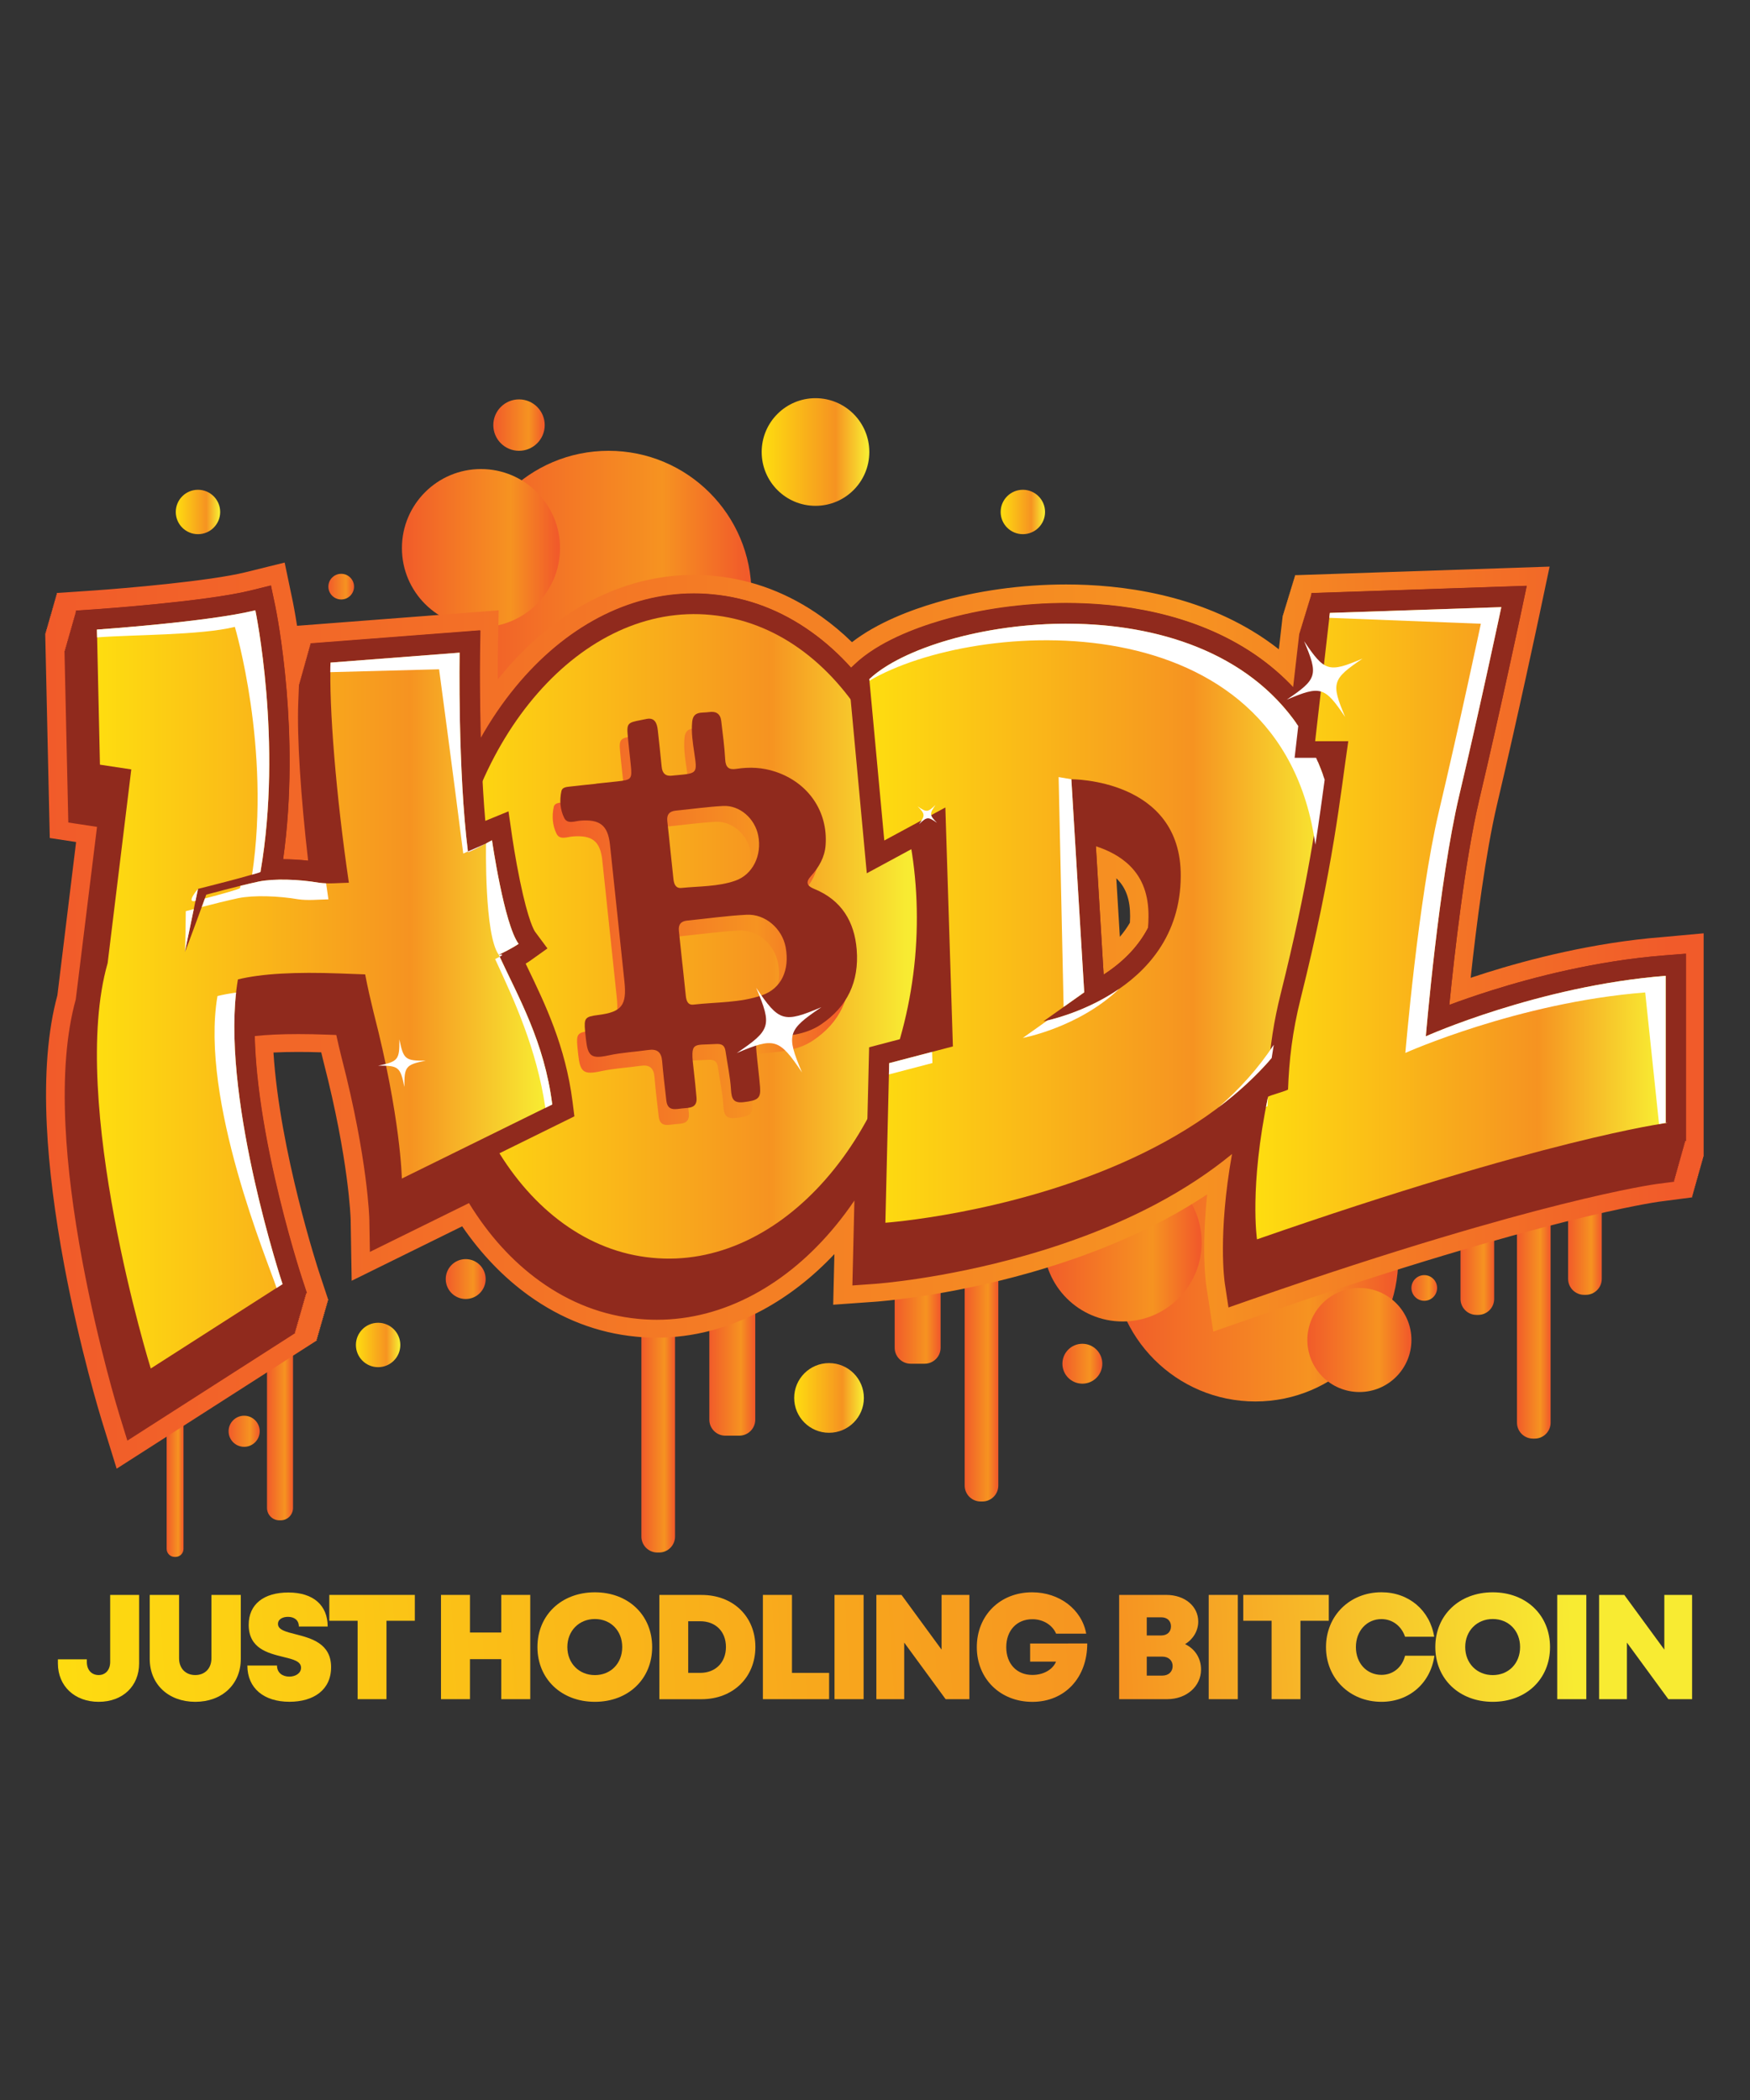 <?xml version="1.0" encoding="utf-8"?>
<!-- Generator: Adobe Illustrator 19.0.0, SVG Export Plug-In . SVG Version: 6.00 Build 0)  -->
<svg version="1.1" id="Layer_1" xmlns="http://www.w3.org/2000/svg" xmlns:xlink="http://www.w3.org/1999/xlink" x="0px" y="0px"
	 viewBox="0 0 4500 5400" style="enable-background:new 0 0 4500 5400;" xml:space="preserve">
<rect x="0" y="0" width="4500" height="5400" fill="#333333" stroke="none"/>
<style type="text/css">
	.st0{fill:url(#XMLID_2_);}
	.st1{fill:url(#XMLID_3_);}
	.st2{fill:url(#XMLID_4_);}
	.st3{fill:url(#XMLID_5_);}
	.st4{fill:url(#XMLID_6_);}
	.st5{fill:url(#XMLID_7_);}
	.st6{fill:url(#XMLID_8_);}
	.st7{fill:url(#XMLID_29_);}
	.st8{fill:url(#XMLID_31_);}
	.st9{fill:url(#XMLID_33_);}
	.st10{fill:url(#XMLID_34_);}
	.st11{fill:url(#XMLID_35_);}
	.st12{fill:url(#XMLID_36_);}
	.st13{fill:url(#XMLID_37_);}
	.st14{fill:url(#XMLID_38_);}
	.st15{fill:url(#XMLID_39_);}
	.st16{fill:url(#XMLID_40_);}
	.st17{fill:url(#XMLID_41_);}
	.st18{fill:url(#XMLID_42_);}
	.st19{fill:url(#XMLID_43_);}
	.st20{fill:url(#XMLID_44_);}
	.st21{fill:url(#XMLID_45_);}
	.st22{fill:url(#XMLID_47_);}
	.st23{fill:url(#XMLID_48_);}
	.st24{fill:url(#XMLID_49_);}
	.st25{fill:url(#XMLID_50_);}
	.st26{fill:#902A1D;}
	.st27{fill:url(#XMLID_51_);}
	.st28{fill:url(#XMLID_53_);}
	.st29{fill:url(#XMLID_54_);}
	.st30{fill:url(#XMLID_55_);}
	.st31{fill:#FFFFFF;}
	.st32{fill:url(#XMLID_65_);}
	.st33{fill:url(#XMLID_66_);}
	.st34{fill:url(#XMLID_73_);}
	.st35{fill:url(#XMLID_74_);}
	.st36{fill:url(#XMLID_75_);}
	.st37{fill:url(#XMLID_76_);}
	.st38{fill:url(#XMLID_82_);}
	.st39{fill:url(#XMLID_83_);}
	.st40{fill:url(#XMLID_84_);}
	.st41{fill:url(#XMLID_85_);}
	.st42{fill:url(#XMLID_86_);}
	.st43{fill:url(#XMLID_87_);}
	.st44{fill:url(#XMLID_88_);}
	.st45{fill:url(#XMLID_89_);}
	.st46{fill:url(#XMLID_90_);}
	.st47{fill:url(#XMLID_91_);}
	.st48{fill:url(#XMLID_92_);}
	.st49{fill:url(#XMLID_93_);}
	.st50{fill:url(#XMLID_94_);}
</style>
<g id="XMLID_713_">
	<g id="XMLID_543_">
		<linearGradient id="XMLID_2_" gradientUnits="userSpaceOnUse" x1="1958.55" y1="1162.276" x2="2235.373" y2="1162.276">
			<stop  offset="0" style="stop-color:#FEDD10"/>
			<stop  offset="0.688" style="stop-color:#F69321"/>
			<stop  offset="0.979" style="stop-color:#F8EB32"/>
		</linearGradient>
		<circle id="XMLID_737_" class="st0" cx="2097" cy="1162.3" r="138.4"/>
		<linearGradient id="XMLID_3_" gradientUnits="userSpaceOnUse" x1="2042.202" y1="3594.706" x2="2221.388" y2="3594.706">
			<stop  offset="0" style="stop-color:#FEDD10"/>
			<stop  offset="0.688" style="stop-color:#F69321"/>
			<stop  offset="0.979" style="stop-color:#F8EB32"/>
		</linearGradient>
		<circle id="XMLID_736_" class="st1" cx="2131.8" cy="3594.7" r="89.6"/>
		<linearGradient id="XMLID_4_" gradientUnits="userSpaceOnUse" x1="2573.08" y1="1316.486" x2="2687.377" y2="1316.486">
			<stop  offset="0" style="stop-color:#FEDD10"/>
			<stop  offset="0.688" style="stop-color:#F69321"/>
			<stop  offset="0.979" style="stop-color:#F8EB32"/>
		</linearGradient>
		<circle id="XMLID_735_" class="st2" cx="2630.2" cy="1316.5" r="57.1"/>
		<linearGradient id="XMLID_5_" gradientUnits="userSpaceOnUse" x1="451.904" y1="1316.486" x2="566.201" y2="1316.486">
			<stop  offset="0" style="stop-color:#FEDD10"/>
			<stop  offset="0.688" style="stop-color:#F69321"/>
			<stop  offset="0.979" style="stop-color:#F8EB32"/>
		</linearGradient>
		<circle id="XMLID_734_" class="st3" cx="509.1" cy="1316.5" r="57.1"/>
		<linearGradient id="XMLID_6_" gradientUnits="userSpaceOnUse" x1="915.145" y1="3458.508" x2="1029.442" y2="3458.508">
			<stop  offset="0" style="stop-color:#FEDD10"/>
			<stop  offset="0.688" style="stop-color:#F69321"/>
			<stop  offset="0.979" style="stop-color:#F8EB32"/>
		</linearGradient>
		<circle id="XMLID_733_" class="st4" cx="972.3" cy="3458.5" r="57.1"/>
		<g id="XMLID_544_">
			<linearGradient id="XMLID_7_" gradientUnits="userSpaceOnUse" x1="1649.258" y1="3589.557" x2="1735.763" y2="3589.557">
				<stop  offset="0" style="stop-color:#F15B2A"/>
				<stop  offset="0.688" style="stop-color:#F69321"/>
				<stop  offset="0.979" style="stop-color:#F15B2A"/>
			</linearGradient>
			<path id="XMLID_730_" class="st5" d="M1694.7,3992.2h-4.3c-22.7,0-41.1-18.4-41.1-41.1v-764.3h86.5v764.3
				C1735.8,3973.8,1717.4,3992.2,1694.7,3992.2z"/>
			<linearGradient id="XMLID_8_" gradientUnits="userSpaceOnUse" x1="1823.969" y1="3289.044" x2="1942.071" y2="3289.044">
				<stop  offset="0" style="stop-color:#F15B2A"/>
				<stop  offset="0.688" style="stop-color:#F69321"/>
				<stop  offset="0.979" style="stop-color:#F15B2A"/>
			</linearGradient>
			<path id="XMLID_727_" class="st6" d="M1901,3691.7h-35.9c-22.7,0-41.1-18.4-41.1-41.1v-764.3h118.1v764.3
				C1942.1,3673.3,1923.7,3691.7,1901,3691.7z"/>
			<linearGradient id="XMLID_29_" gradientUnits="userSpaceOnUse" x1="428.564" y1="3600.765" x2="471.816" y2="3600.765">
				<stop  offset="0" style="stop-color:#F15B2A"/>
				<stop  offset="0.688" style="stop-color:#F69321"/>
				<stop  offset="0.979" style="stop-color:#F15B2A"/>
			</linearGradient>
			<path id="XMLID_724_" class="st7" d="M449.1,4003.5h2.2c11.3,0,20.6-9.2,20.6-20.6v-764.3c0-11.4-9.2-20.6-20.6-20.6h-2.2
				c-11.3,0-20.6,9.2-20.6,20.6v764.3C428.6,3994.3,437.8,4003.5,449.1,4003.5z"/>
			<linearGradient id="XMLID_31_" gradientUnits="userSpaceOnUse" x1="686.573" y1="3506.715" x2="753.599" y2="3506.715">
				<stop  offset="0" style="stop-color:#F15B2A"/>
				<stop  offset="0.688" style="stop-color:#F69321"/>
				<stop  offset="0.979" style="stop-color:#F15B2A"/>
			</linearGradient>
			<path id="XMLID_721_" class="st8" d="M718.4,3909.4h3.3c17.6,0,31.8-14.3,31.8-31.8v-741.7c0-17.6-14.3-31.8-31.8-31.8h-3.3
				c-17.6,0-31.8,14.3-31.8,31.8v741.7C686.6,3895.1,700.8,3909.4,718.4,3909.4z"/>
			<linearGradient id="XMLID_33_" gradientUnits="userSpaceOnUse" x1="2300.642" y1="3152.425" x2="2418.744" y2="3152.425">
				<stop  offset="0" style="stop-color:#F15B2A"/>
				<stop  offset="0.688" style="stop-color:#F69321"/>
				<stop  offset="0.979" style="stop-color:#F15B2A"/>
			</linearGradient>
			<path id="XMLID_718_" class="st9" d="M2377.6,3506.7h-35.9c-22.7,0-41.1-18.4-41.1-41.1v-667.5h118.1v667.5
				C2418.7,3488.3,2400.3,3506.7,2377.6,3506.7z"/>
			<linearGradient id="XMLID_34_" gradientUnits="userSpaceOnUse" x1="2480.57" y1="3506.715" x2="2567.075" y2="3506.715">
				<stop  offset="0" style="stop-color:#F15B2A"/>
				<stop  offset="0.688" style="stop-color:#F69321"/>
				<stop  offset="0.979" style="stop-color:#F15B2A"/>
			</linearGradient>
			<path id="XMLID_715_" class="st10" d="M2521.7,3861h4.3c22.7,0,41.1-18.4,41.1-41.1v-667.5h-86.5v667.5
				C2480.6,3842.6,2499,3861,2521.7,3861z"/>
			<linearGradient id="XMLID_35_" gradientUnits="userSpaceOnUse" x1="3755.615" y1="3026.955" x2="3842.119" y2="3026.955">
				<stop  offset="0" style="stop-color:#F15B2A"/>
				<stop  offset="0.688" style="stop-color:#F69321"/>
				<stop  offset="0.979" style="stop-color:#F15B2A"/>
			</linearGradient>
			<path id="XMLID_712_" class="st11" d="M3796.7,3381.2h4.3c22.7,0,41.1-18.4,41.1-41.1v-667.5h-86.5v667.5
				C3755.6,3362.8,3774,3381.2,3796.7,3381.2z"/>
			<linearGradient id="XMLID_36_" gradientUnits="userSpaceOnUse" x1="3900.806" y1="3344.961" x2="3987.311" y2="3344.961">
				<stop  offset="0" style="stop-color:#F15B2A"/>
				<stop  offset="0.688" style="stop-color:#F69321"/>
				<stop  offset="0.979" style="stop-color:#F15B2A"/>
			</linearGradient>
			<path id="XMLID_709_" class="st12" d="M3941.9,3699.3h4.3c22.7,0,41.1-18.4,41.1-41.1v-667.5h-86.5v667.5
				C3900.8,3680.8,3919.2,3699.3,3941.9,3699.3z"/>
			<linearGradient id="XMLID_37_" gradientUnits="userSpaceOnUse" x1="4032.304" y1="3152.425" x2="4118.809" y2="3152.425">
				<stop  offset="0" style="stop-color:#F15B2A"/>
				<stop  offset="0.688" style="stop-color:#F69321"/>
				<stop  offset="0.979" style="stop-color:#F15B2A"/>
			</linearGradient>
			<path id="XMLID_706_" class="st13" d="M4073.4,3329.6h4.3c22.7,0,41.1-18.4,41.1-41.1v-313.2h-86.5v313.2
				C4032.3,3311.2,4050.7,3329.6,4073.4,3329.6z"/>
			<linearGradient id="XMLID_38_" gradientUnits="userSpaceOnUse" x1="1197.462" y1="1526.55" x2="1932.267" y2="1526.55">
				<stop  offset="0" style="stop-color:#F15B2A"/>
				<stop  offset="0.688" style="stop-color:#F69321"/>
				<stop  offset="0.979" style="stop-color:#F15B2A"/>
			</linearGradient>
			<circle id="XMLID_705_" class="st14" cx="1564.9" cy="1526.6" r="367.4"/>
			<linearGradient id="XMLID_39_" gradientUnits="userSpaceOnUse" x1="1033.483" y1="1409.413" x2="1440.03" y2="1409.413">
				<stop  offset="0" style="stop-color:#F15B2A"/>
				<stop  offset="0.688" style="stop-color:#F69321"/>
				<stop  offset="0.979" style="stop-color:#F15B2A"/>
			</linearGradient>
			<circle id="XMLID_704_" class="st15" cx="1236.8" cy="1409.4" r="203.3"/>
			<linearGradient id="XMLID_40_" gradientUnits="userSpaceOnUse" x1="2860.667" y1="3236.428" x2="3595.472" y2="3236.428">
				<stop  offset="0" style="stop-color:#F15B2A"/>
				<stop  offset="0.688" style="stop-color:#F69321"/>
				<stop  offset="0.979" style="stop-color:#F15B2A"/>
			</linearGradient>
			<circle id="XMLID_703_" class="st16" cx="3228.1" cy="3236.4" r="367.4"/>
			<linearGradient id="XMLID_41_" gradientUnits="userSpaceOnUse" x1="3361.833" y1="3445.71" x2="3629.408" y2="3445.71">
				<stop  offset="0" style="stop-color:#F15B2A"/>
				<stop  offset="0.688" style="stop-color:#F69321"/>
				<stop  offset="0.979" style="stop-color:#F15B2A"/>
			</linearGradient>
			<circle id="XMLID_702_" class="st17" cx="3495.6" cy="3445.7" r="133.8"/>
			<linearGradient id="XMLID_42_" gradientUnits="userSpaceOnUse" x1="2683.54" y1="3194.785" x2="3090.086" y2="3194.785">
				<stop  offset="0" style="stop-color:#F15B2A"/>
				<stop  offset="0.688" style="stop-color:#F69321"/>
				<stop  offset="0.979" style="stop-color:#F15B2A"/>
			</linearGradient>
			<circle id="XMLID_701_" class="st18" cx="2886.8" cy="3194.8" r="203.3"/>
			<linearGradient id="XMLID_43_" gradientUnits="userSpaceOnUse" x1="1268.553" y1="1093.07" x2="1400.709" y2="1093.07">
				<stop  offset="0" style="stop-color:#F15B2A"/>
				<stop  offset="0.688" style="stop-color:#F69321"/>
				<stop  offset="0.979" style="stop-color:#F15B2A"/>
			</linearGradient>
			<circle id="XMLID_700_" class="st19" cx="1334.6" cy="1093.1" r="66.1"/>
			<linearGradient id="XMLID_44_" gradientUnits="userSpaceOnUse" x1="844.393" y1="1508.529" x2="910.47" y2="1508.529">
				<stop  offset="0" style="stop-color:#F15B2A"/>
				<stop  offset="0.688" style="stop-color:#F69321"/>
				<stop  offset="0.979" style="stop-color:#F15B2A"/>
			</linearGradient>
			<circle id="XMLID_699_" class="st20" cx="877.4" cy="1508.5" r="33"/>
			<linearGradient id="XMLID_45_" gradientUnits="userSpaceOnUse" x1="3629.408" y1="3311.922" x2="3695.486" y2="3311.922">
				<stop  offset="0" style="stop-color:#F15B2A"/>
				<stop  offset="0.688" style="stop-color:#F69321"/>
				<stop  offset="0.979" style="stop-color:#F15B2A"/>
			</linearGradient>
			<circle id="XMLID_698_" class="st21" cx="3662.4" cy="3311.9" r="33"/>
			<linearGradient id="XMLID_47_" gradientUnits="userSpaceOnUse" x1="2731.859" y1="3506.715" x2="2834.528" y2="3506.715">
				<stop  offset="0" style="stop-color:#F15B2A"/>
				<stop  offset="0.688" style="stop-color:#F69321"/>
				<stop  offset="0.979" style="stop-color:#F15B2A"/>
			</linearGradient>
			<circle id="XMLID_697_" class="st22" cx="2783.2" cy="3506.7" r="51.3"/>
			<linearGradient id="XMLID_48_" gradientUnits="userSpaceOnUse" x1="1146.127" y1="3289.044" x2="1248.796" y2="3289.044">
				<stop  offset="0" style="stop-color:#F15B2A"/>
				<stop  offset="0.688" style="stop-color:#F69321"/>
				<stop  offset="0.979" style="stop-color:#F15B2A"/>
			</linearGradient>
			<circle id="XMLID_696_" class="st23" cx="1197.5" cy="3289" r="51.3"/>
			<linearGradient id="XMLID_49_" gradientUnits="userSpaceOnUse" x1="587.737" y1="3680.436" x2="667.817" y2="3680.436">
				<stop  offset="0" style="stop-color:#F15B2A"/>
				<stop  offset="0.688" style="stop-color:#F69321"/>
				<stop  offset="0.979" style="stop-color:#F15B2A"/>
			</linearGradient>
			<circle id="XMLID_695_" class="st24" cx="627.8" cy="3680.4" r="40"/>
			<linearGradient id="XMLID_50_" gradientUnits="userSpaceOnUse" x1="116.871" y1="2612.76" x2="4383.13" y2="2612.76">
				<stop  offset="0" style="stop-color:#F15B2A"/>
				<stop  offset="0.688" style="stop-color:#F69321"/>
				<stop  offset="0.979" style="stop-color:#F15B2A"/>
			</linearGradient>
			<path id="XMLID_685_" class="st25" d="M4275.3,2409.6c-178.5,14-345,57.6-453.3,91.7c-13.5,4.3-27,8.6-40.3,13.1
				c14.5-133.7,38.2-320.2,67.9-446c53.6-226.4,108.2-484,108.7-486.5l26.4-124.9l-654.7,22.1l-0.6,4.9l-0.9,0l-0.6,4.9l-0.9,0
				l-0.6,4.9l-0.9,0l-0.6,4.9l-0.9,0l-0.6,4.9l-0.9,0l-0.6,4.9l-0.9,0l-0.6,4.9l-0.9,0l-0.6,4.9l-0.9,0l-0.6,4.9l-0.9,0l-0.6,4.9
				l-0.9,0l-0.6,4.9l-0.9,0l-0.6,4.9l-0.9,0l-0.6,4.9l-0.9,0l-0.6,4.9l-0.9,0l-0.6,4.9l-0.9,0l-0.6,4.9l-0.9,0l-0.6,4.9l-0.9,0
				l-0.6,4.9l-0.9,0l-0.6,4.9l-0.9,0l-0.6,4.9l-0.9,0l-0.6,4.9l-0.9,0l-10.1,87.6c-11.5-9-23.2-17.6-35.3-25.9
				c-170.4-116.4-372.3-140.8-511.7-140.8c-114,0-229.2,16-333.2,46.3c-65.1,19-152,51.4-217.5,102.1
				c-24.6-24.1-50.7-45.9-77.9-65.3c-84.4-60.3-177.2-95.6-275.8-105c-17.7-1.8-35.7-2.6-53.5-2.6c-182.5,0-358.4,91.8-495.3,258.5
				c-2.7,3.3-5.4,6.7-8.1,10c-0.1-41.5,0.3-67.3,0.3-67.8l1.8-109.7l-518.4,39.8c-5.8-37.3-10.4-59.3-10.7-61.1l-21.2-101.5
				l-100.7,24.9c-92.5,22.9-313,41.6-390.2,46.9l-95.2,6.5l0.1,4.8l-1.5,0.1l0.1,4.8l-1.5,0.1l0.1,4.8l-1.5,0.1l0.1,4.8l-1.5,0.1
				l0.1,4.8l-1.5,0.1l0.1,4.8l-1.5,0.1l0.1,4.9l-1.5,0.1l0.1,4.8l-1.5,0.1l0.1,4.9l-1.5,0.1l0.1,4.8l-1.5,0.1l0.1,4.8l-1.5,0.1
				l0.1,4.8l-1.6,0.1l0.1,4.8l-1.5,0.1l0.1,4.8l-1.5,0.1l0.1,4.9l-1.5,0.1l0.1,4.8l-1.5,0.1l0.1,4.9l-1.5,0.1l0.1,4.8l-1.6,0.1
				l0.1,4.8l-1.5,0.1l0.1,4.8l-1.5,0.1l0.1,4.8l-1.5,0.1l11.7,526.7l67.7,10.3l-48.1,394.2c-24.6,90.3-33.7,203.8-27.1,337.3
				c5.2,105.7,20.2,225.2,44.4,355.2c41,219.4,94.1,392,96.3,399.2l38.8,125.5l449.6-288l65.4-41.9l-1.1-3.3l2.5-1.6l-1.1-3.3
				l2.5-1.6l-1.1-3.3l2.5-1.6l-1.1-3.3l2.5-1.6l-1.1-3.3l2.5-1.6l-1.1-3.3l2.5-1.6l-1.1-3.3l2.5-1.6l-1.1-3.3l2.5-1.6l-1.1-3.3
				l2.5-1.6l-1.1-3.3l2.5-1.6l-1.1-3.3l2.5-1.6l-1.1-3.3l2.5-1.6l-1.1-3.3l2.5-1.6l-1.1-3.3l2.5-1.6l-1.1-3.3l2.5-1.6l-1.1-3.3
				l2.5-1.6l-1.1-3.3l2.5-1.6l-1.1-3.3l2.5-1.6l-1.1-3.3l2.5-1.6l-1.1-3.3l2.5-1.6l-1.1-3.3l2.5-1.6l-24.4-73.7
				c-1.1-3.2-100.7-307.6-116.9-563.6c19.4-1,40.4-1.5,63.1-1.5c18.6,0,38.6,0.3,59.7,1c1.8,7.8,3.8,15.9,5.9,24.3l0.3,1.2
				c64.7,250.6,69.4,400.1,69.5,404.3l2.6,157.6l284.1-140c49.1,71.6,106.6,131.4,171.3,178c84.4,60.7,177,96.2,275.3,105.7
				c17.7,1.8,35.6,2.6,53.4,2.6c93.7,0,185.6-24,273.1-71.4c66.3-35.9,128-84,184.1-143.5l-3.1,130.2l109.6-7.8
				c7.2-0.5,180-13.2,395.4-74.3c127.4-36.1,243.8-81.9,345.9-135.9c38.9-20.6,75.9-42.6,110.9-65.8
				c-15.2,141.3-4.1,223.1-2.5,233.8l18,119.1l113.7-39.6c377.1-131.5,638.4-204.6,791.1-242.8c159.1-39.8,236.4-50.9,239.9-51.4
				l86.9-11.4v-4.7l1.4-0.2v-4.8l1.4-0.2v-4.8l1.4-0.2v-4.8l1.4-0.2v-4.8l1.4-0.2v-4.8l1.4-0.2v-4.7l1.4-0.2v-4.8l1.4-0.2v-4.8
				l1.4-0.2v-4.7l1.4-0.2v-4.8l1.4-0.2v-4.8l1.4-0.2v-4.8l1.4-0.2v-4.7l1.4-0.2v-4.8l1.4-0.2v-4.8l1.4-0.2v-4.7l1.4-0.2v-4.8
				l1.4-0.2v-4.8l1.4-0.2v-4.8l1.4-0.2v-4.7l1.4-0.2v-574.6L4275.3,2409.6z M2906,2356.3l0,0.2c0,5.4-0.2,10.8-0.5,16.1
				c-7.3,12.6-16,24.8-25.9,36.4l-9.1-150.6c0.8,0.8,1.6,1.6,2.4,2.4l0,0C2895.7,2283.7,2906.2,2314.1,2906,2356.3z M1699,2425.5
				c1.7-17.9,4.2-35.6,7.3-52.9c4.2-9.7,8.7-18.9,13.3-27.2l0,0c7.9-14.2,15.2-23.9,20.9-30.4c4.2,7,9.1,17,13.9,30.8
				c17.8,50.6,24.4,121.2,18.1,193.6c-1.7,17.6-4.1,35.1-7.1,52c-4.2,9.7-8.7,18.8-13.3,27.1c-8,14.3-15.3,24-21.1,30.3
				c-6.2-10.2-14-27.2-20.8-52.7C1701.3,2562.7,1692.1,2505.9,1699,2425.5z"/>
			<path id="XMLID_681_" class="st26" d="M4335.8,2452.4l-56.7,4.5c-174,13.7-336.8,56.3-442.8,89.7
				c-42.7,13.4-79.7,26.4-109.4,37.5c12.8-128.1,40.1-371.7,76.7-526.5c53.6-226.6,107.9-482.9,108.5-485.4l13.9-65.7l-553.4,18.7
				l-0.6,4.9l-0.9,0l-0.6,4.9l-0.9,0l-0.6,4.9l-0.9,0l-0.6,4.9l-0.9,0l-0.6,4.9l-0.9,0l-0.6,4.9l-0.9,0l-0.6,4.9l-0.9,0l-0.6,4.9
				l-0.9,0l-0.6,4.9l-0.9,0l-0.6,4.9l-0.9,0l-0.6,4.9l-0.9,0l-0.6,4.9l-0.9,0l-0.6,4.9l-0.9,0l-0.6,4.9l-0.9,0l-0.6,4.9l-0.9,0
				l-0.6,4.9l-0.9,0l-0.6,4.9l-0.9,0l-0.6,4.9l-0.9,0l-0.6,4.9l-0.9,0l-0.6,4.9l-0.9,0l-0.6,4.9l-0.9,0l-16,139
				c-29.3-31.2-62.2-59.4-98.5-84.2c-160.4-109.5-352.3-132.5-485-132.5c-109.6,0-220.2,15.4-319.9,44.4
				c-68.9,20.1-163.5,55.9-223.5,112.6l-10,9.5c-31.6-35.2-65.8-66-102.6-92.3c-77.5-55.4-162.6-87.8-252.9-96.4
				c-16.2-1.6-32.6-2.4-48.9-2.4c-168.1,0-330.9,85.7-458.7,241.2c-33.2,40.4-63.2,84.6-89.8,131.9c-3.5-121.2-2-218.8-2-220.5
				l0.9-57.7l-436,33.5l-0.2,4.9l-1.2,0.1l-0.2,4.9l-1.2,0.1l-0.2,4.9l-1.2,0.1l-0.2,4.9l-1.2,0.1l-0.2,4.9l-1.2,0.1l-0.2,4.9
				l-1.2,0.1l-0.2,4.9l-1.2,0.1l-0.2,4.9l-1.2,0.1l-0.2,4.9l-1.2,0.1l-0.2,4.9l-1.2,0.1l-0.2,4.9l-1.2,0.1l-0.2,4.9l-1.2,0.1
				l-0.2,4.9l-1.2,0.1l-0.2,4.9l-1.2,0.1l-0.2,4.9l-1.2,0.1l-0.2,4.9l-1.2,0.1l-0.2,4.9l-1.2,0.1l-0.2,4.9l-1.2,0.1l-0.2,4.9
				l-1.2,0.1l-0.2,4.9l-1.2,0.1l-0.2,4.9l-1.2,0.1l-1.9,46.8c-3.5,89.5,6.3,241.9,25.4,407.4c-21.5-2.3-43.5-3.6-64.5-3.7
				c23.3-163.9,18-324.3,9-433.5c-10.6-127.9-28.3-213.5-29.1-217.1l-11.2-53.4l-53,13.1c-115.5,28.6-395.5,48-398.3,48.2l-50.1,3.4
				l0.1,4.8l-1.5,0.1l0.1,4.8l-1.5,0.1l0.1,4.8l-1.5,0.1l0.1,4.8l-1.5,0.1l0.1,4.8l-1.5,0.1l0.1,4.8l-1.5,0.1l0.1,4.8l-1.5,0.1
				l0.1,4.8l-1.5,0.1l0.1,4.8l-1.5,0.1l0.1,4.8l-1.5,0.1l0.1,4.8l-1.5,0.1l0.1,4.8l-1.5,0.1l0.1,4.8l-1.5,0.1l0.1,4.8l-1.5,0.1
				l0.1,4.8l-1.5,0.1l0.1,4.8l-1.5,0.1l0.1,4.8l-1.5,0.1l0.1,4.8l-1.5,0.1l0.1,4.8l-1.5,0.1l0.1,4.8l-1.5,0.1l0.1,4.8l-1.5,0.1
				l9.9,441.7l73.8,11.2L194.8,2570c-23.9,86-32.8,195.6-26.4,325.8c5.1,103.6,19.8,221,43.7,348.8c40.5,216.7,92.8,386.8,95,393.9
				l20.4,66l397.2-254.4l34.4-22.1l-1.1-3.3l2.5-1.6l-1.1-3.3l2.5-1.6l-1.1-3.3l2.5-1.6l-1.1-3.3l2.5-1.6l-1.1-3.3l2.5-1.6l-1.1-3.3
				l2.5-1.6l-1.1-3.3l2.5-1.6l-1.1-3.3l2.5-1.6l-1.1-3.3l2.5-1.6l-1.1-3.3l2.5-1.6l-1.1-3.3l2.5-1.6l-1.1-3.3l2.5-1.6l-1.1-3.3
				l2.5-1.6l-1.1-3.3l2.5-1.6l-1.1-3.3l2.5-1.6l-1.1-3.3l2.5-1.6l-1.1-3.3l2.5-1.6l-1.1-3.3l2.5-1.6l-1.1-3.3l2.5-1.6l-1.1-3.3
				l2.5-1.6l-1.1-3.3l2.5-1.6l-12.8-38.8c-1.4-4.1-115.1-351.1-121.2-622.1c31.9-3.4,69.1-5.1,112.3-5.1c23.2,0,48.5,0.5,75.2,1.5
				l22.6,0.8c3.9,18.1,8.5,37.5,13.8,59l0.2,0.6c67.4,261.1,71,413.7,71,415.2l1.4,83l254.8-125.5c50.6,82.6,111.8,150,182.1,200.6
				c77.5,55.8,162.4,88.4,252.3,97c16.2,1.6,32.6,2.4,48.8,2.4c85.7,0,170-22.1,250.6-65.7c76.7-41.5,147-100.8,209-176.2
				c16.9-20.6,33.1-42.2,48.3-64.7l-5.2,218.4l57.7-4.1c7.1-0.5,175.1-12.9,385.8-72.6c124.2-35.2,237.5-79.7,336.7-132.2
				c73-38.7,138.5-81.8,196-129.1c-36.7,206.6-19.4,326.5-18.6,331.9l9.5,62.7l59.8-20.9c378.8-132,641.5-205.6,795.2-244.1
				c166.6-41.7,244.5-52.3,245.2-52.4l45.8-6v-4.8l1.4-0.2v-4.8l1.4-0.2v-4.8l1.4-0.2v-4.8l1.4-0.2v-4.8l1.4-0.2v-4.8l1.4-0.2v-4.8
				l1.4-0.2v-4.8l1.4-0.2v-4.8l1.4-0.2v-4.8l1.4-0.2v-4.8l1.4-0.2v-4.8l1.4-0.2v-4.8l1.4-0.2v-4.8l1.4-0.2v-4.8l1.4-0.2v-4.8
				l1.4-0.2v-4.8l1.4-0.2v-4.8l1.4-0.2v-4.8l1.4-0.2v-4.8l1.4-0.2v-4.8l1.4-0.2V2452.4z M2906.4,2227.3
				c31.9,32.1,47.2,74.4,46.9,129.2l0,0.1c0,10.1-0.5,20-1.4,29.7c-24.2,46.3-62.3,86.4-113.9,119.8l-19.9-330
				C2848.5,2186,2881.1,2201.8,2906.4,2227.3z M1678.3,2322.3c26.2-47,52-63.7,66.2-63.7c0.7,0,1.3,0,1.9,0.1
				c14.3,1.3,36.1,23.9,52.8,71.4c19.9,56.8,27.4,134.6,20.6,213.6c-2,21.1-4.9,41.6-8.7,61.5c-5.4,13-11.3,25.2-17.6,36.5
				c-26.1,46.5-52,63-66.2,63c-0.7,0-1.4,0-2-0.1c-33-3.1-88.8-106-73.4-283.5c2-21.3,5-42.2,8.8-62.3
				C1666.1,2345.9,1672,2333.6,1678.3,2322.3z"/>
			<path id="XMLID_673_" class="st26" d="M1720,3289c-16.2,0-32.6-0.8-48.8-2.4c-89.9-8.6-174.8-41.2-252.3-97
				c-73.4-52.8-136.9-124-188.7-211.5c-51.1-86.3-88.3-184.2-110.6-291.1c-23-110.1-29.2-224.9-18.3-341.4
				c20.5-221,100.4-426.2,224.9-577.9c127.7-155.5,290.6-241.2,458.7-241.2c16.2,0,32.7,0.8,48.9,2.4c90.3,8.6,175.4,41,252.9,96.4
				c73.5,52.5,137.1,123.4,188.9,210.7c51,85.9,88.3,183.7,110.8,290.5c23.1,109.8,29.5,224.8,19,341.6l0,0.2
				c-20.5,221-100.7,426.6-225.7,578.7c-62,75.5-132.3,134.7-209,176.2C1890,3266.9,1805.7,3289,1720,3289z M1651.9,2421.2
				c-15.4,177.5,40.4,280.4,73.4,283.5c0.6,0.1,1.3,0.1,2,0.1c14.2,0,40.1-16.5,66.2-63c29-51.8,49.1-123.4,56.6-201.8
				c6.8-79-0.7-156.9-20.6-213.6c-16.7-47.5-38.5-70.1-52.8-71.4c-0.6-0.1-1.2-0.1-1.9-0.1c-14.2,0-40,16.7-66.2,63.7
				C1679.5,2270.6,1659.4,2342.6,1651.9,2421.2z"/>
			<linearGradient id="XMLID_51_" gradientUnits="userSpaceOnUse" x1="1148.748" y1="2407.797" x2="2357.575" y2="2407.797">
				<stop  offset="0" style="stop-color:#FEDD10"/>
				<stop  offset="0.688" style="stop-color:#F69321"/>
				<stop  offset="0.979" style="stop-color:#F8EB32"/>
			</linearGradient>
			<path id="XMLID_672_" class="st27" d="M1828.7,1581.3c-331.2-33-632.6,312.4-675,769.2c-42.4,455.2,193.1,852.4,522.7,883.8
				c331.2,33,634.2-313.9,676.6-770.7C2393.8,2006.7,2159.9,1612.7,1828.7,1581.3z"/>
			<path id="XMLID_664_" class="st26" d="M2234.9,2693l161.5-42.4l-15.4-487.3l-152.1,82.3l-48.3-519.7l18.6-17.6
				c60-56.7,154.7-92.5,223.5-112.6c99.7-29.1,210.4-44.4,319.9-44.4c132.7,0,324.6,23,485,132.5c75.2,51.4,135.7,116.9,179.8,194.6
				c47.9,84.5,76.6,184.2,85.2,296.2c17.4,224.2-44,419.4-182.4,580.1c-78.3,90.9-181.8,170.7-307.4,237.3
				c-99.2,52.5-212.4,97-336.7,132.2c-210.7,59.7-378.7,72.1-385.8,72.6l-57.7,4.1L2234.9,2693z M2837.9,2506.2
				c96.2-62.3,145.2-147.5,145.6-253.4l0-0.1c0.3-54.9-15-97.1-46.9-129.2c-36.1-36.3-86.8-52.9-125.5-60.6L2837.9,2506.2z"/>
			<linearGradient id="XMLID_53_" gradientUnits="userSpaceOnUse" x1="2235.373" y1="2374.012" x2="3443.005" y2="2374.012">
				<stop  offset="0" style="stop-color:#FEDD10"/>
				<stop  offset="0.688" style="stop-color:#F69321"/>
				<stop  offset="0.979" style="stop-color:#F8EB32"/>
			</linearGradient>
			<path id="XMLID_661_" class="st28" d="M2286.5,2733.8l163.8-43l-19.4-614.4l-157,84.9l-38.5-414.9
				c200.5-189.5,1147.6-306.9,1204.9,432.2c68.2,878.5-1163.6,965.6-1163.6,965.6L2286.5,2733.8z M3036.2,2253
				c1.6-251-281.3-249.2-281.3-249.2l33.1,548l-105.1,74.6C2682.9,2626.4,3035,2560.8,3036.2,2253z"/>
			<path id="XMLID_658_" class="st26" d="M3180.2,3194.8c-0.9-5.9-21.1-146,28.9-385.2l1.4-6.7l3-6.1c10-20,28-26.3,37.7-29.7
				c3-1.1,6.4-2.2,9.9-3.3c4.5-73.3,14.7-139.1,32.3-209.2c69.8-279,93.4-453,110.7-580c0.7-5.4,1.5-10.8,2.2-16h-83.7l49.8-433.7
				l553.4-18.7L3912,1572c-0.5,2.6-54.9,258.9-108.5,485.4c-36.6,154.8-63.9,398.4-76.7,526.5c29.8-11.1,66.7-24,109.4-37.5
				c106-33.4,268.8-76,442.8-89.7l56.7-4.5v481.8l-45.8,6c-0.7,0.1-78.7,10.7-245.2,52.4c-153.7,38.5-416.4,112-795.2,244.1
				l-59.8,20.9L3180.2,3194.8z"/>
			<linearGradient id="XMLID_54_" gradientUnits="userSpaceOnUse" x1="3228.07" y1="2374.012" x2="4283.16" y2="2374.012">
				<stop  offset="0" style="stop-color:#FEDD10"/>
				<stop  offset="0.688" style="stop-color:#F69321"/>
				<stop  offset="0.979" style="stop-color:#F8EB32"/>
			</linearGradient>
			<path id="XMLID_656_" class="st29" d="M3260.7,2820.3c1.4-2.7,51.4-16.2,51.4-18.9c2.7-74.4,10.8-147.4,32.5-234
				c85.2-340.8,102.1-524.8,122.4-661.4h-85.2l37.9-330l440.9-14.9c0,0-54.1,255.6-108.2,484.2c-52.7,223.2-85.9,619.4-85.9,619.4
				s289.4-129.8,616.7-155.5V2888c0,0-309.7,40.6-1050.9,298.9C3232.3,3186.9,3212,3053,3260.7,2820.3z"/>
			<path id="XMLID_653_" class="st26" d="M337.3,3534.7c-2.2-7.1-54.5-177.2-95-393.9c-23.9-127.9-38.6-245.2-43.7-348.8
				c-6.4-130.2,2.5-239.8,26.4-325.8l54.1-443.3l-73.8-11.2l-9.9-441.7l50.1-3.4c2.8-0.2,282.9-19.6,398.3-48.2l53-13.1l11.2,53.4
				c0.7,3.6,18.4,89.2,29.1,217.1c9.1,109.2,14.3,269.6-9,433.5c32.6,0.1,67.8,3.2,99.6,8.6c2.8,0.4,5.7,0.7,8.9,0.8
				c-27.9-205.6-43.4-407.9-39.1-517l1.9-46.8l436-33.5l-0.9,57.7c0,2.7-3.5,236.8,13.4,431.7l59.7-24.5l9.6,66.9
				c0.1,0.5,7.8,53.6,19.8,111.7c21.8,105.8,37.2,128.6,38.8,130.9l31.9,43l-43.6,31.1c-0.9,0.7-5,3.6-12.4,8
				c1.5,3.2,3.1,6.4,4.6,9.6c45.8,95.1,97.8,202.8,116,345.8l4.7,37.3L982,3114.6l-1.4-83c0-1.4-3.6-154.1-71-415.2l-0.2-0.6
				c-5.3-21.5-9.8-40.9-13.8-59l-22.6-0.8c-26.7-1-52-1.5-75.2-1.5c-56,0-101.9,2.8-139.1,8.6c-28.7,276,116.1,717.9,117.7,722.6
				l12.8,38.8l-34.4,22.1l-397.2,254.4L337.3,3534.7z"/>
			<linearGradient id="XMLID_55_" gradientUnits="userSpaceOnUse" x1="249.196" y1="2544.282" x2="1420.121" y2="2544.282">
				<stop  offset="0" style="stop-color:#FEDD10"/>
				<stop  offset="0.688" style="stop-color:#F69321"/>
				<stop  offset="0.979" style="stop-color:#F8EB32"/>
			</linearGradient>
			<path id="XMLID_651_" class="st30" d="M276.8,2476.5l60.8-498l-80.6-12.2l-7.7-347.3c0,0,286.1-19.6,407.4-49.6
				c0,0,70.6,338.1,13.4,671.4c-2.3,5.6-161,44.9-161,44.9L475.4,2448c1.3-0.1,55-147.5,55-147.5s79.9-21.7,134.6-33.6
				c40.1-8.2,104-5.8,154.8,2.9c26,3.6,51.6,0.5,77.3,0.1c-33-224.1-51.4-453.3-47-566.2l331.8-25.5c0,0-4.9,304,21.7,513.7
				c32.9-14.5,57.6-29.7,61.6-31.3c0,0,31.1,216.1,68.4,266.4c0,0-16.8,12-51,27.9c51,110.4,117,223.8,137.6,385.1l-386.9,190.6
				c0,0-2.5-155.7-72.7-427.5c-7.5-30.7-15.2-64-21.6-97.5l-63.9-2.4c-115.5-4.3-202,0.3-263.3,15.3
				c-49.4,288.1,114.8,783.4,114.8,783.4l-338.9,217.1C387.6,3519.2,175,2831.9,276.8,2476.5z"/>
			<g id="XMLID_622_">
				<path id="XMLID_650_" class="st31" d="M3132.9,2847.8c49.8-37.5,96.2-79.7,137.1-127.1c1.6-11.2,3.4-22.5,5.4-34.1
					C3235.5,2747.4,3187,2800.8,3132.9,2847.8z"/>
				<path id="XMLID_649_" class="st31" d="M3259.4,2844c0.3-7.5,0.6-14.9,1-22.4c-1.7,8.3-3.4,16.5-4.9,24.6
					C3257.9,2845.3,3259.4,2844.5,3259.4,2844z"/>
				<path id="XMLID_643_" class="st31" d="M3382.3,2172.1c10.2-64.4,17.4-118.9,24-167.1c-6.6-19.6-13.9-38.4-22.1-56.3H3329
					l9.4-81.8c-262-384.4-937.4-277-1103.1-120.4l0.4,3.9C2505.7,1591.2,3294.5,1537,3382.3,2172.1z"/>
				<path id="XMLID_642_" class="st31" d="M2754.9,2003.8c-32.7-5.6-32.7-5.6-32.7-5.6l12.8,591.1l53-37.6L2754.9,2003.8z"/>
				<polygon id="XMLID_632_" class="st31" points="2285.8,2762.8 2397.7,2733.5 2396.8,2704.9 2286.5,2733.8 				"/>
				<path id="XMLID_631_" class="st31" d="M2877.8,2542.8c-75.7,52.2-156,74.5-184.3,81.2l-63.3,44.9
					C2630.2,2669,2773.7,2642.3,2877.8,2542.8z"/>
				<path id="XMLID_630_" class="st31" d="M607.1,2552.3c-17.4,2.4-33.4,5.4-47.9,9c-45.9,267.5,132,688.2,152,750.7l15.4-9.9
					C726.5,3302.1,574.6,2843.6,607.1,2552.3z"/>
				<path id="XMLID_627_" class="st31" d="M618.3,2277.8c-0.3,1.9-0.6,3.7-0.9,5.6c-1.3,3-47.8,15.8-90.5,27c-2,5.5-4.8,13.1-8,21.9
					c27.6-7.2,64.2-16.4,93.5-22.7c40.1-8.2,104-5.8,154.8,2.9c26,3.6,51.6,0.5,77.3,0.1c-2-13.7-4-27.4-5.9-41.2
					c-6.2-0.2-12.5-0.7-18.7-1.6c-50.8-8.7-114.6-11.1-154.8-2.9C650.6,2270,634.3,2273.9,618.3,2277.8z"/>
				<path id="XMLID_626_" class="st31" d="M3666.4,2664.8c0,0,33.1-396.3,85.9-619.4c54.1-228.6,108.2-484.2,108.2-484.2
					l-440.9,14.9l-1.4,12.6l389.7,15.2c0,0-54.1,255.6-108.2,484.2c-52.7,223.2-85.9,619.4-85.9,619.4s289.4-129.8,616.7-155.5
					l35.6,338.3c35.6-6.7,17-2.2,17-2.2v-378.7C3955.9,2535,3666.4,2664.8,3666.4,2664.8z"/>
				<path id="XMLID_625_" class="st31" d="M1333.5,2427.1c-37.3-50.3-68.4-266.4-68.4-266.4c-4,1.6-28.7,16.9-61.6,31.3
					c-26.6-209.7-21.7-513.7-21.7-513.7l-331.8,25.5c-0.5,11.7-0.7,10.6-0.7,24.6l279.8-7.4c0,0,35.5,264.1,62.1,473.8
					c32.9-14.5,54.7-24.2,58.6-25.8c0,0-4.7,235.8,32.7,286.1c0,0,24.9-4.9-9.3,11c49.3,106.8,106.5,229.7,129.2,382.7l17.6-8.7
					c-20.5-161.3-86.6-274.7-137.6-385.1C1316.7,2439.1,1333.5,2427.1,1333.5,2427.1z"/>
				<path id="XMLID_624_" class="st31" d="M603.9,1612c0,0,93.3,312.8,44.3,637.1c26.5-7.3,21-6.3,21.8-8.4
					c57.1-333.3-13.4-671.4-13.4-671.4c-121.3,30-407.4,49.6-407.4,49.6l0.4,20.1C338.4,1631.9,515.3,1633.9,603.9,1612z"/>
				<path id="XMLID_623_" class="st31" d="M509.1,2285.7L475.4,2448c1.3-0.1,2.3-104.9,2.3-104.9s8-2.2,20.6-5.5l4.4-21
					C476.6,2323.3,509.1,2285.7,509.1,2285.7z"/>
			</g>
			<g id="XMLID_565_">
				<g id="XMLID_77_">
					<linearGradient id="XMLID_65_" gradientUnits="userSpaceOnUse" x1="1421.086" y1="2381.857" x2="2184.046" y2="2381.857">
						<stop  offset="0" style="stop-color:#F15B2A"/>
						<stop  offset="0.688" style="stop-color:#F69321"/>
						<stop  offset="0.979" style="stop-color:#F15B2A"/>
					</linearGradient>
					<path id="XMLID_78_" class="st32" d="M1957.7,2709c45.8-4.6,92.4-6.2,133.3-33.7c69-46.4,98.6-111.2,92.3-192.3
						c-5.7-72.6-39.3-128-109.2-156.5c-19.8-8.1-22.4-17.6-8.2-33.4c20.2-22.3,35-48.2,37.3-78.3c6.8-87.8-44.8-161.5-128.4-189.5
						c-33.6-11.3-66.8-12.8-101-7.5c-19,3-27.6-3.5-28.7-24c-1.8-33.1-6.3-66.1-10.2-99.1c-2.2-18.8-13.3-25.7-32-22.9
						c-17.8,2.8-40-3.6-42.7,25.3c-2.6,26.8,1.5,53.2,5.4,79.4c7.7,52.7,8.3,52.6-44.3,57.5c-3.8,0.4-7.6,0.5-11.3,1.1
						c-17.7,2.5-26.7-5.2-28.3-23c-3-31.2-6.5-62.3-9.9-93.5c-1.9-17.7-7.7-33.8-29.4-29.1c-42,8.9-50.8,6.1-48.4,36.6
						c2.1,26.5,5.4,52.9,8.1,79.3c4,39,2.8,40.6-35,44.7c-17.9,2-35.9,3.8-53.8,5.7c0,0.1,0,0.2,0,0.3c-22.7,2.4-45.3,4.6-68,7.3
						c-8.5,1-19.2,1.8-21.3,11.3c-5.2,23.6-3.4,48.2,7.2,69.4c8.3,16.7,27.4,7.9,41.8,6.8c50-3.8,70.5,12.2,75.8,61.7
						c12.5,117.1,24.7,234.2,37.1,351.3c6.6,61.9-6.6,79.1-67.4,86.8c-33.9,4.3-36.7,7.8-33.7,41.6c0.6,6.6,1.4,13.2,2.1,19.8
						c4.8,44.8,13.5,52.2,58.7,42.4c33.6-7.3,67.7-8.9,101.5-13.8c22.6-3.3,33.8,5,35.8,28.2c2.9,34.1,7,68,10.9,102
						c3.2,28,23.6,21.8,41.2,20c17.6-1.8,38.8-0.1,36.3-28c-2.1-23.6-4.4-47.3-7.2-70.8c-9-75.2-2.8-63,56.8-66.8
						c16.1-1,22.9,3.8,25.1,18.7c4.7,32.8,12,65.5,14,98.5c1.4,23.5,5.9,35.5,32.7,32.3c36.5-4.4,44.3-9.6,42-38.9
						c-2.4-30.3-6.5-60.4-9.2-90.7C1922.4,2715.5,1928.2,2711.9,1957.7,2709z M1717.9,2125.2c40.6-4,81.1-9.8,121.8-12
						c42.8-2.2,81.6,32,90.3,76c10.1,50.7-13.9,100.8-59.6,116.4c-44.3,15.2-91.7,13.8-137.8,18.4c-14.6,1.5-19.1-9.7-20.5-22.1
						c-2.8-25.5-5.4-51-8.1-76.4c-2.6-24.5-5-49.1-7.8-73.6C1694.4,2135.4,1701.5,2126.8,1717.9,2125.2z M1763.4,2623.9
						c-14.8,1.7-18.3-10.6-19.6-22.7c-2.9-27.3-5.8-54.6-8.7-81.9c0,0-0.1,0-0.1,0c-3-28.3-5.9-56.5-9-84.8
						c-1.8-16.2,4.9-25.1,21.5-26.7c50.9-5.1,101.6-12.4,152.6-15c48.3-2.5,91.7,36,100.5,83.6c10.7,58.4-10.9,106-60.5,123.3
						C1883.3,2619.7,1822.6,2617.1,1763.4,2623.9z"/>
				</g>
			</g>
			<g id="XMLID_553_">
				<path id="XMLID_554_" class="st26" d="M1977.4,2668.3c45.8-4.6,92.4-6.2,133.3-33.7c69-46.4,98.6-111.2,92.3-192.3
					c-5.7-72.6-39.3-128-109.2-156.5c-19.8-8.1-22.4-17.6-8.2-33.4c20.2-22.3,35-48.2,37.3-78.3c6.8-87.8-44.8-161.5-128.4-189.5
					c-33.6-11.3-66.8-12.8-101-7.5c-19,3-27.6-3.5-28.7-24c-1.8-33.1-6.3-66.1-10.2-99.1c-2.2-18.8-13.3-25.7-32-22.9
					c-17.8,2.8-40-3.6-42.7,25.3c-2.6,26.8,1.5,53.2,5.4,79.4c7.7,52.7,8.3,52.6-44.3,57.5c-3.8,0.4-7.6,0.5-11.3,1.1
					c-17.7,2.5-26.7-5.2-28.3-23c-3-31.2-6.5-62.3-9.9-93.5c-1.9-17.7-7.7-33.8-29.4-29.1c-42,8.9-50.8,6.1-48.4,36.6
					c2.1,26.5,5.4,52.9,8.1,79.3c4,39,2.8,40.6-35,44.7c-17.9,2-35.9,3.8-53.8,5.7c0,0.1,0,0.2,0,0.3c-22.7,2.4-45.3,4.6-68,7.3
					c-8.5,1-19.2,1.8-21.3,11.3c-5.2,23.6-3.4,48.2,7.2,69.4c8.3,16.7,27.4,7.9,41.8,6.8c50-3.8,70.5,12.2,75.8,61.7
					c12.5,117.1,24.7,234.2,37.1,351.3c6.6,61.9-6.6,79.1-67.4,86.8c-33.9,4.3-36.7,7.8-33.7,41.6c0.6,6.6,1.4,13.2,2.1,19.8
					c4.8,44.8,13.5,52.2,58.7,42.4c33.6-7.3,67.7-8.9,101.5-13.8c22.6-3.3,33.8,5,35.8,28.2c2.9,34.1,7,68,10.9,102
					c3.2,28,23.6,21.8,41.2,20c17.6-1.8,38.8-0.1,36.3-28c-2.1-23.6-4.4-47.3-7.2-70.8c-9-75.2-2.8-63,56.8-66.8
					c16.1-1,22.9,3.8,25.1,18.7c4.7,32.8,12,65.5,14,98.5c1.4,23.5,5.9,35.5,32.7,32.3c36.5-4.4,44.3-9.6,42-38.9
					c-2.4-30.3-6.5-60.4-9.2-90.7C1942.1,2674.9,1947.9,2671.3,1977.4,2668.3z M1737.6,2084.5c40.6-4,81.1-9.8,121.8-12
					c42.8-2.2,81.6,32,90.3,76c10.1,50.7-13.9,100.8-59.6,116.4c-44.3,15.2-91.7,13.8-137.8,18.4c-14.6,1.5-19.1-9.7-20.5-22.1
					c-2.8-25.5-5.4-51-8.1-76.4c-2.6-24.5-5-49.1-7.8-73.6C1714.1,2094.7,1721.2,2086.2,1737.6,2084.5z M1783.1,2583.3
					c-14.8,1.7-18.3-10.6-19.6-22.7c-2.9-27.3-5.8-54.6-8.7-81.9c0,0-0.1,0-0.1,0c-3-28.3-5.9-56.5-9-84.8
					c-1.8-16.2,4.9-25.1,21.5-26.7c50.9-5.1,101.6-12.4,152.6-15c48.3-2.5,91.7,36,100.5,83.6c10.7,58.4-10.9,106-60.5,123.3
					C1903,2579.1,1842.3,2576.5,1783.1,2583.3z"/>
			</g>
			<path id="XMLID_552_" class="st31" d="M3503.8,1693.5c-78.6,53-81.6,63-44.7,150.4c-53-78.6-63-81.6-150.4-44.7
				c78.6-53,81.6-63,44.7-150.4C3406.5,1727.4,3416.5,1730.4,3503.8,1693.5z"/>
			<path id="XMLID_547_" class="st31" d="M1039.9,2795c-10.5-51.5-15.1-55.2-67.6-54.7c51.5-10.5,55.2-15.1,54.7-67.6
				c10.5,51.5,15.1,55.2,67.6,54.7C1043.2,2737.9,1039.5,2742.5,1039.9,2795z"/>
			<path id="XMLID_546_" class="st31" d="M2409.3,2115.8c-22.8-16-25.9-15.7-46,3.6c16-22.8,15.7-25.9-3.6-46
				c22.8,16,25.9,15.7,46-3.6C2389.7,2092.7,2389.9,2095.8,2409.3,2115.8z"/>
			<path id="XMLID_545_" class="st31" d="M2112.2,2589.9c-87.7,59.1-91.1,70.4-49.9,167.8c-59.1-87.7-70.4-91.1-167.8-49.9
				c87.7-59.1,91.1-70.4,49.9-167.8C2003.5,2627.7,2014.7,2631.1,2112.2,2589.9z"/>
		</g>
	</g>
	<g id="XMLID_1156_">
		<linearGradient id="XMLID_66_" gradientUnits="userSpaceOnUse" x1="100.352" y1="4248.855" x2="4116.352" y2="4008.856">
			<stop  offset="0" style="stop-color:#FEDD10"/>
			<stop  offset="0.688" style="stop-color:#F69321"/>
			<stop  offset="0.979" style="stop-color:#F8EB32"/>
		</linearGradient>
		<path id="XMLID_1157_" class="st33" d="M148.9,4277.4v-10.6h74.4v6.8c0,20.5,12.1,33.7,30.4,33.7c17.4,0,29.6-13,29.6-33.7v-172.4
			h74.4v176.2c0,58.1-41.8,98.7-104,98.7C192,4376.1,148.9,4335.7,148.9,4277.4z"/>
		<linearGradient id="XMLID_73_" gradientUnits="userSpaceOnUse" x1="100.975" y1="4259.294" x2="4116.976" y2="4019.294">
			<stop  offset="0" style="stop-color:#FEDD10"/>
			<stop  offset="0.688" style="stop-color:#F69321"/>
			<stop  offset="0.979" style="stop-color:#F8EB32"/>
		</linearGradient>
		<path id="XMLID_1159_" class="st34" d="M385,4265.6v-164.4h75.5v163c0,26.2,16.9,43.1,41.6,43.1c24.7,0,41.6-16.9,41.6-43.1v-163
			h75.5v164.4c0,66-48.7,110.5-117,110.5C433.7,4376.1,385,4331.6,385,4265.6z"/>
		<linearGradient id="XMLID_74_" gradientUnits="userSpaceOnUse" x1="101.837" y1="4273.705" x2="4117.836" y2="4033.705">
			<stop  offset="0" style="stop-color:#FEDD10"/>
			<stop  offset="0.688" style="stop-color:#F69321"/>
			<stop  offset="0.979" style="stop-color:#F8EB32"/>
		</linearGradient>
		<path id="XMLID_1161_" class="st35" d="M636.1,4282.8h76.2c0,19.2,14.8,28.5,31.6,28.5c15.5,0,30.2-8.2,30.2-22.9
			c0-16.8-20.9-21.7-46.4-27.9c-38.8-9.6-88.2-21.5-88.2-82.5c0-52.8,38.8-83,102-83c64.3,0,101.1,33,101.1,87.5h-74.1
			c0-17-12.6-24.9-27.9-24.9c-13.2,0-25.8,5.7-25.8,18.2c0,15.2,20.2,20.3,45.5,26.6c39.5,10.2,91.1,23.4,91.1,84.6
			c0,58.6-45,89-107.3,89C678.5,4375.9,636.1,4341.2,636.1,4282.8z"/>
		<linearGradient id="XMLID_75_" gradientUnits="userSpaceOnUse" x1="102.462" y1="4284.164" x2="4118.461" y2="4044.164">
			<stop  offset="0" style="stop-color:#FEDD10"/>
			<stop  offset="0.688" style="stop-color:#F69321"/>
			<stop  offset="0.979" style="stop-color:#F8EB32"/>
		</linearGradient>
		<path id="XMLID_1163_" class="st36" d="M1066.6,4167.7h-72.8v201.6h-74.2v-201.6h-72.8v-66.5h219.9V4167.7z"/>
		<linearGradient id="XMLID_76_" gradientUnits="userSpaceOnUse" x1="103.631" y1="4303.727" x2="4119.631" y2="4063.727">
			<stop  offset="0" style="stop-color:#FEDD10"/>
			<stop  offset="0.688" style="stop-color:#F69321"/>
			<stop  offset="0.979" style="stop-color:#F8EB32"/>
		</linearGradient>
		<path id="XMLID_1165_" class="st37" d="M1363.5,4101.2v268.1H1289v-102.9h-80.5v102.9H1134v-268.1h74.5v96.7h80.5v-96.7H1363.5z"
			/>
		<linearGradient id="XMLID_82_" gradientUnits="userSpaceOnUse" x1="104.63" y1="4320.457" x2="4120.63" y2="4080.456">
			<stop  offset="0" style="stop-color:#FEDD10"/>
			<stop  offset="0.688" style="stop-color:#F69321"/>
			<stop  offset="0.979" style="stop-color:#F8EB32"/>
		</linearGradient>
		<path id="XMLID_1167_" class="st38" d="M1529.7,4376.1c-86.2,0-147.7-58.9-147.7-140.8c0-81.9,61.5-140.8,147.7-140.8
			c86,0,147.3,58.7,147.3,140.8C1676.9,4317.5,1615.6,4376.1,1529.7,4376.1L1529.7,4376.1z M1529.7,4307.4
			c40.8,0,70.3-30.1,70.3-72.1c0-42-29.5-72.1-70.3-72.1c-40.8,0-70.8,30.4-70.8,72.1C1458.9,4277,1488.9,4307.4,1529.7,4307.4
			L1529.7,4307.4z"/>
		<linearGradient id="XMLID_83_" gradientUnits="userSpaceOnUse" x1="105.423" y1="4333.714" x2="4121.423" y2="4093.715">
			<stop  offset="0" style="stop-color:#FEDD10"/>
			<stop  offset="0.688" style="stop-color:#F69321"/>
			<stop  offset="0.979" style="stop-color:#F8EB32"/>
		</linearGradient>
		<path id="XMLID_1170_" class="st39" d="M1942.4,4235.1c0,78.2-57.5,134.3-138.4,134.3h-108.5v-268.1H1804
			C1885.2,4101.2,1942.4,4156.7,1942.4,4235.1z M1866.7,4235.1c0-39.8-26.5-66.2-66.2-66.2h-30.8v132.8h30.8
			C1840.2,4301.7,1866.7,4274.6,1866.7,4235.1z"/>
		<linearGradient id="XMLID_84_" gradientUnits="userSpaceOnUse" x1="106.471" y1="4351.252" x2="4122.471" y2="4111.252">
			<stop  offset="0" style="stop-color:#FEDD10"/>
			<stop  offset="0.688" style="stop-color:#F69321"/>
			<stop  offset="0.979" style="stop-color:#F8EB32"/>
		</linearGradient>
		<path id="XMLID_1173_" class="st40" d="M2132,4301.7v67.6h-170.3v-268.1h74.8v200.5H2132z"/>
		<linearGradient id="XMLID_85_" gradientUnits="userSpaceOnUse" x1="106.957" y1="4359.381" x2="4122.957" y2="4119.381">
			<stop  offset="0" style="stop-color:#FEDD10"/>
			<stop  offset="0.688" style="stop-color:#F69321"/>
			<stop  offset="0.979" style="stop-color:#F8EB32"/>
		</linearGradient>
		<path id="XMLID_1175_" class="st41" d="M2145.9,4101.2h74.8v268.1h-74.8V4101.2z"/>
		<linearGradient id="XMLID_86_" gradientUnits="userSpaceOnUse" x1="107.632" y1="4370.683" x2="4123.632" y2="4130.683">
			<stop  offset="0" style="stop-color:#FEDD10"/>
			<stop  offset="0.688" style="stop-color:#F69321"/>
			<stop  offset="0.979" style="stop-color:#F8EB32"/>
		</linearGradient>
		<path id="XMLID_1177_" class="st42" d="M2492.7,4101.2v268.1h-61.1l-106.5-145.5v145.5h-71.6v-268.1h64.7l103,140.7v-140.7H2492.7
			z"/>
		<linearGradient id="XMLID_87_" gradientUnits="userSpaceOnUse" x1="108.632" y1="4387.411" x2="4124.632" y2="4147.411">
			<stop  offset="0" style="stop-color:#FEDD10"/>
			<stop  offset="0.688" style="stop-color:#F69321"/>
			<stop  offset="0.979" style="stop-color:#F8EB32"/>
		</linearGradient>
		<path id="XMLID_1179_" class="st43" d="M2795.8,4226.1c0,87.7-57.3,150.1-141.2,150.1c-82.2,0-142.8-59-142.8-140.6
			c0-81.6,59.6-141.1,142.2-141.1c70.3,0,127.8,44,139.1,106.3h-77.4c-9.7-22.6-33.7-37.1-61-37.1c-40.2,0-67.2,29-67.2,71.9
			c0,42.4,26.6,71.4,67.2,71.4c28.2,0,52.4-13.6,60.8-34.3h-66.6v-46.6L2795.8,4226.1z"/>
		<linearGradient id="XMLID_88_" gradientUnits="userSpaceOnUse" x1="109.654" y1="4404.52" x2="4125.654" y2="4164.52">
			<stop  offset="0" style="stop-color:#FEDD10"/>
			<stop  offset="0.688" style="stop-color:#F69321"/>
			<stop  offset="0.979" style="stop-color:#F8EB32"/>
		</linearGradient>
		<path id="XMLID_1181_" class="st44" d="M3047.3,4227.8c25.3,12,41.1,36,41.1,65.2c0,43.4-37.5,76.3-87,76.3h-123.6v-268.1H2999
			c47.5,0,82.2,29,82.2,68.6C3081.2,4193.8,3067.8,4215.4,3047.3,4227.8L3047.3,4227.8z M3015.4,4284.2c0-14.2-10.5-24.3-26.5-24.3
			h-40.1v48.8h40.1C3004.9,4308.7,3015.4,4298.7,3015.4,4284.2z M3011.1,4182.1c0-13.9-9.5-23.3-25-23.3h-37.3v46.7h37.3
			C3001.6,4205.4,3011.1,4196,3011.1,4182.1L3011.1,4182.1z"/>
		<linearGradient id="XMLID_89_" gradientUnits="userSpaceOnUse" x1="110.381" y1="4416.675" x2="4126.381" y2="4176.675">
			<stop  offset="0" style="stop-color:#FEDD10"/>
			<stop  offset="0.688" style="stop-color:#F69321"/>
			<stop  offset="0.979" style="stop-color:#F8EB32"/>
		</linearGradient>
		<path id="XMLID_1185_" class="st45" d="M3108.1,4101.2h74.8v268.1h-74.8V4101.2z"/>
		<linearGradient id="XMLID_90_" gradientUnits="userSpaceOnUse" x1="110.825" y1="4424.114" x2="4126.825" y2="4184.114">
			<stop  offset="0" style="stop-color:#FEDD10"/>
			<stop  offset="0.688" style="stop-color:#F69321"/>
			<stop  offset="0.979" style="stop-color:#F8EB32"/>
		</linearGradient>
		<path id="XMLID_1187_" class="st46" d="M3416.8,4167.7h-72.8v201.6h-74.2v-201.6h-72.8v-66.5h219.9V4167.7z"/>
		<linearGradient id="XMLID_91_" gradientUnits="userSpaceOnUse" x1="111.828" y1="4440.895" x2="4127.828" y2="4200.895">
			<stop  offset="0" style="stop-color:#FEDD10"/>
			<stop  offset="0.688" style="stop-color:#F69321"/>
			<stop  offset="0.979" style="stop-color:#F8EB32"/>
		</linearGradient>
		<path id="XMLID_1189_" class="st47" d="M3552.3,4376.1c-81.6,0-142.6-60.4-142.6-140.6c0-80.6,60.9-141.1,142.6-141.1
			c70.3,0,124.7,46.4,135.6,114.4H3613c-9.2-27.5-32.4-45.4-60.6-45.4c-38,0-65.8,30.5-65.8,72c0,41.4,27.8,71.4,65.8,71.4
			c29.8,0,53.1-19.4,60.6-49.2h75.5C3678.4,4328.3,3623.7,4376.1,3552.3,4376.1L3552.3,4376.1z"/>
		<linearGradient id="XMLID_92_" gradientUnits="userSpaceOnUse" x1="112.847" y1="4457.943" x2="4128.847" y2="4217.943">
			<stop  offset="0" style="stop-color:#FEDD10"/>
			<stop  offset="0.688" style="stop-color:#F69321"/>
			<stop  offset="0.979" style="stop-color:#F8EB32"/>
		</linearGradient>
		<path id="XMLID_1191_" class="st48" d="M3838.5,4376.1c-86.2,0-147.7-58.9-147.7-140.8c0-81.9,61.5-140.8,147.7-140.8
			c86,0,147.3,58.7,147.3,140.8C3985.8,4317.5,3924.5,4376.1,3838.5,4376.1L3838.5,4376.1z M3838.5,4307.4
			c40.8,0,70.3-30.1,70.3-72.1c0-42-29.5-72.1-70.3-72.1c-40.8,0-70.8,30.4-70.8,72.1C3767.7,4277,3797.7,4307.4,3838.5,4307.4
			L3838.5,4307.4z"/>
		<linearGradient id="XMLID_93_" gradientUnits="userSpaceOnUse" x1="113.57" y1="4470.045" x2="4129.57" y2="4230.045">
			<stop  offset="0" style="stop-color:#FEDD10"/>
			<stop  offset="0.688" style="stop-color:#F69321"/>
			<stop  offset="0.979" style="stop-color:#F8EB32"/>
		</linearGradient>
		<path id="XMLID_1194_" class="st49" d="M4004.3,4101.2h74.8v268.1h-74.8V4101.2z"/>
		<linearGradient id="XMLID_94_" gradientUnits="userSpaceOnUse" x1="114.246" y1="4481.348" x2="4130.246" y2="4241.348">
			<stop  offset="0" style="stop-color:#FEDD10"/>
			<stop  offset="0.688" style="stop-color:#F69321"/>
			<stop  offset="0.979" style="stop-color:#F8EB32"/>
		</linearGradient>
		<path id="XMLID_1196_" class="st50" d="M4351.1,4101.2v268.1h-61.1l-106.5-145.5v145.5H4112v-268.1h64.7l103,140.7v-140.7H4351.1z
			"/>
	</g>
</g>
</svg>
